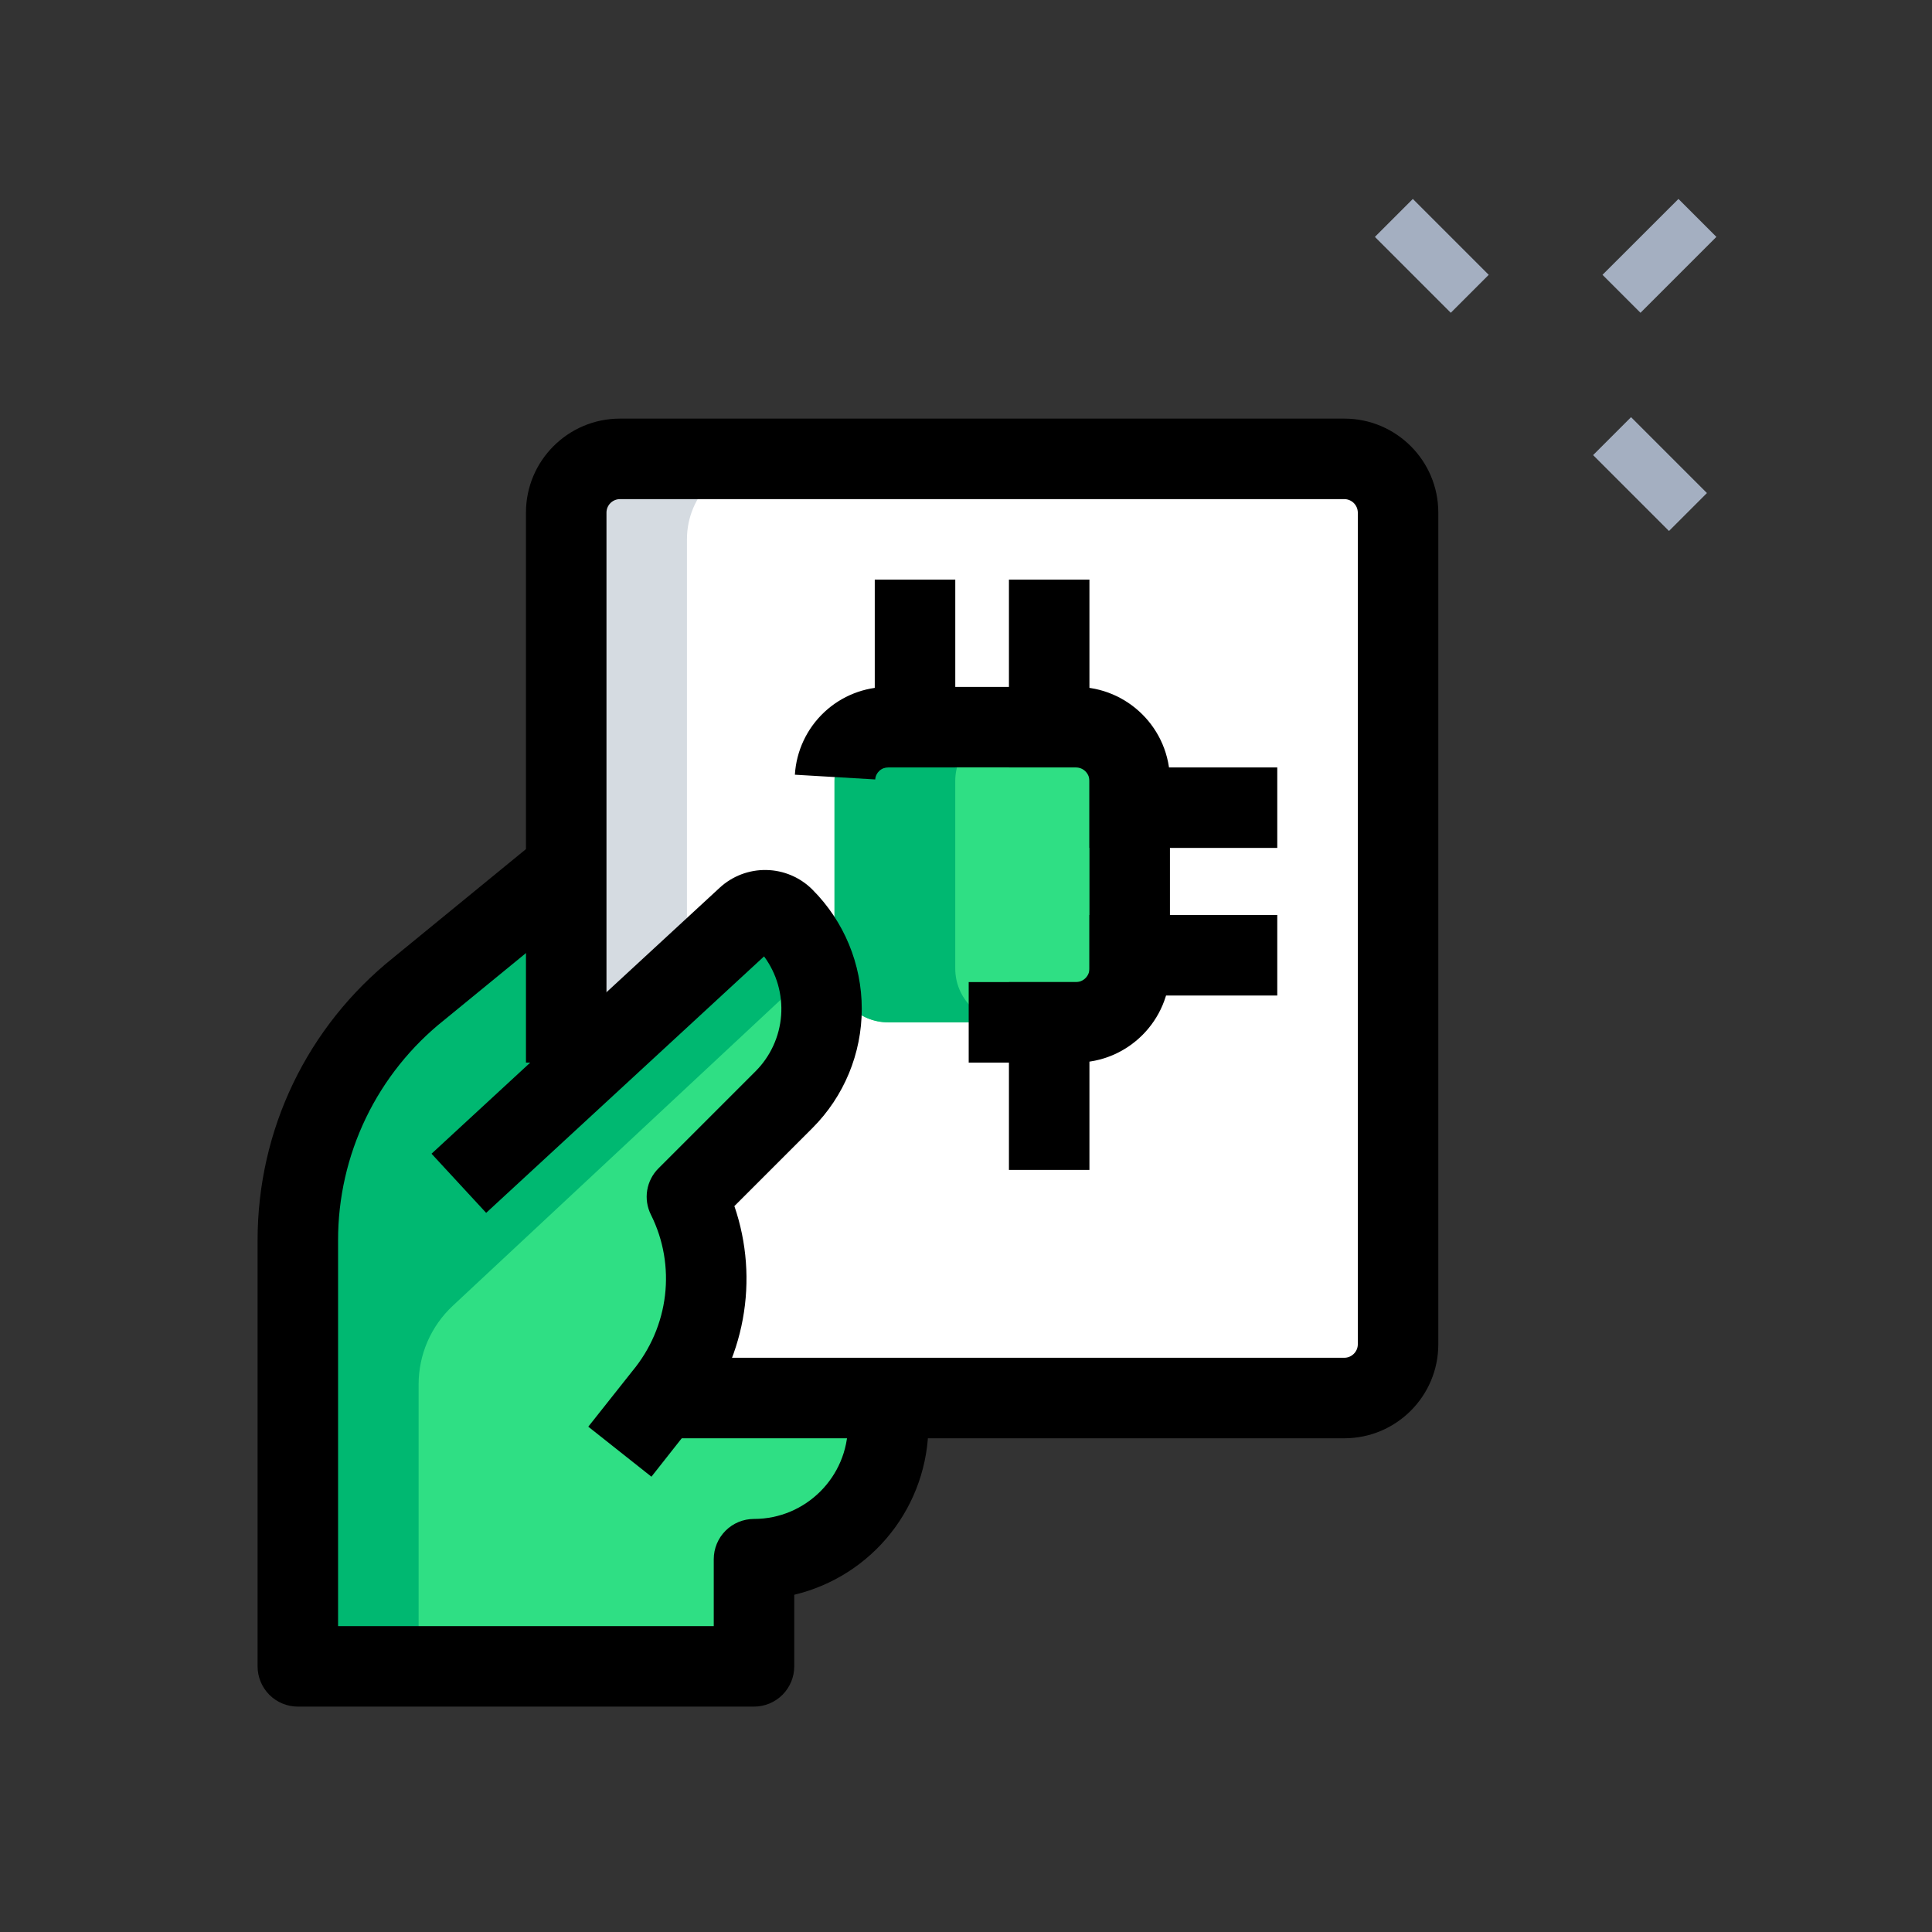 <svg width="80" height="80" viewBox="0 0 80 80" fill="none" xmlns="http://www.w3.org/2000/svg">
<rect x="0" y="0" width="80" height="80" fill="#333333" stroke="none"/>
<g id="holding-processor-file">
<path id="Vector" d="M66.356 11.38L69.501 8.238L71.072 9.809L67.929 12.952L66.356 11.38ZM56.932 9.809L58.503 8.238L61.645 11.38L60.074 12.952L56.932 9.809ZM65.967 18.845L67.538 17.274L70.68 20.416L69.109 21.987L65.967 18.845Z" fill="#A4AFC1"/>
<path id="Vector_2" d="M36.778 57.889V59.006C36.778 60.48 36.193 61.893 35.151 62.935C34.109 63.977 32.696 64.562 31.223 64.562V69H12.334V51.36C12.334 47.306 14.176 43.475 17.343 40.944L22.556 36.777L36.778 57.889Z" fill="#2FDF84"/>
<path id="Vector_3" d="M54.556 57.889H26.779C25.895 57.889 25.047 57.538 24.422 56.913C23.797 56.288 23.445 55.44 23.445 54.556V22.333C23.445 21.449 23.797 20.601 24.422 19.976C25.047 19.351 25.895 19 26.779 19H54.556C55.441 19 56.288 19.351 56.913 19.976C57.539 20.601 57.89 21.449 57.89 22.333V54.556C57.89 55.44 57.539 56.288 56.913 56.913C56.288 57.538 55.441 57.889 54.556 57.889Z" fill="white"/>
<path id="Vector_4" d="M44.555 42.333H36.778C36.188 42.333 35.623 42.099 35.206 41.682C34.789 41.265 34.555 40.7 34.555 40.111V32.333C34.555 31.744 34.789 31.178 35.206 30.762C35.623 30.345 36.188 30.111 36.778 30.111H44.555C45.145 30.111 45.71 30.345 46.127 30.762C46.543 31.178 46.778 31.744 46.778 32.333V40.111C46.778 40.7 46.543 41.265 46.127 41.682C45.71 42.099 45.145 42.333 44.555 42.333ZM34.044 41.778C34.044 43.133 33.533 44.489 32.489 45.511L28.444 49.555C28.978 50.644 29.244 51.8 29.244 52.955C29.244 54.711 28.644 56.422 27.466 57.822L24 61.977V69H12.889V54.8L26.978 41.711L30.955 38.022C31.4 37.622 32.066 37.622 32.489 38.044C33.533 39.066 34.044 40.422 34.044 41.778Z" fill="#2FDF84"/>
<path id="Vector_5" d="M39.555 40.111V32.333C39.555 31.744 39.789 31.178 40.206 30.762C40.622 30.345 41.188 30.111 41.777 30.111H36.777C36.188 30.111 35.622 30.345 35.206 30.762C34.789 31.178 34.555 31.744 34.555 32.333V40.111C34.555 40.7 34.789 41.265 35.206 41.682C35.622 42.099 36.188 42.333 36.777 42.333H41.777C41.188 42.333 40.622 42.099 40.206 41.682C39.789 41.265 39.555 40.7 39.555 40.111Z" fill="#00B871"/>
<path id="Vector_6" d="M31.779 19C29.934 19 28.445 20.489 28.445 22.333V40.667L23.445 44.556V22.333C23.445 20.489 24.934 19 26.779 19H31.779Z" fill="#D5DBE1"/>
<path id="Vector_7" d="M33.745 40.073C33.493 39.307 33.062 38.612 32.489 38.044C32.286 37.843 32.013 37.728 31.727 37.724C31.442 37.72 31.165 37.827 30.956 38.022L26.978 41.711L22.343 40.944L24.307 39.375L22.556 36.777L17.343 40.944C15.78 42.193 14.518 43.778 13.651 45.581C12.784 47.384 12.334 49.359 12.334 51.36V69H17.334V57.322C17.334 56.712 17.459 56.11 17.702 55.551C17.945 54.992 18.3 54.489 18.745 54.073L33.745 40.073Z" fill="#00B871"/>
<path id="Vector_8" d="M44.556 43.999H40.112V40.666H44.556C44.858 40.666 45.112 40.413 45.112 40.111V32.333C45.11 32.186 45.051 32.046 44.947 31.942C44.843 31.838 44.703 31.779 44.556 31.777H36.779C36.642 31.776 36.511 31.827 36.411 31.92C36.311 32.012 36.25 32.139 36.241 32.275L32.914 32.079C32.974 31.095 33.407 30.171 34.125 29.495C34.843 28.819 35.792 28.443 36.779 28.444H44.556C46.701 28.444 48.445 30.188 48.445 32.333V40.111C48.445 42.255 46.701 43.999 44.556 43.999Z" fill="black"/>
<path id="Vector_9" d="M45.111 31.778H52.889V35.111H45.111V31.778ZM45.111 37.889H52.889V41.222H45.111V37.889ZM41.778 40.667H45.111V48.444H41.778V40.667ZM41.778 24H45.111V31.778H41.778V24ZM36.222 24H39.556V31.778H36.222V24ZM26.974 61.147L24.36 59.076L26.178 56.782C27.711 54.94 28.007 52.407 26.954 50.3C26.797 49.987 26.742 49.633 26.799 49.288C26.855 48.943 27.019 48.624 27.267 48.378L31.289 44.356C31.906 43.736 32.281 42.916 32.345 42.044C32.409 41.171 32.158 40.305 31.638 39.602L20.131 50.222L17.869 47.773L29.796 36.764C30.322 36.276 31.017 36.011 31.734 36.025C32.451 36.038 33.136 36.33 33.642 36.838C34.95 38.148 35.684 39.923 35.684 41.773C35.684 43.624 34.95 45.399 33.642 46.709L30.409 49.942C30.926 51.448 31.046 53.061 30.757 54.627C30.469 56.192 29.782 57.657 28.762 58.88L26.974 61.147Z" fill="black"/>
<path id="Vector_10" d="M31.222 70.667H12.333C11.891 70.667 11.467 70.491 11.154 70.179C10.842 69.866 10.666 69.442 10.666 69V51.36C10.666 46.776 12.719 42.505 16.302 39.642L22.055 34.934L24.166 37.511L18.397 42.234C17.023 43.325 15.913 44.713 15.151 46.294C14.39 47.875 13.996 49.608 13.999 51.362V67.334H29.555V64.562C29.555 64.121 29.73 63.697 30.043 63.384C30.356 63.071 30.779 62.896 31.222 62.896C33.366 62.896 35.111 61.151 35.111 59.007V57.889H38.444V59.007C38.442 60.632 37.893 62.21 36.885 63.485C35.877 64.76 34.469 65.658 32.888 66.036V69C32.888 69.442 32.713 69.866 32.4 70.179C32.087 70.491 31.664 70.667 31.222 70.667Z" fill="black"/>
<path id="Vector_11" d="M55.668 59.556H27.89V56.222H55.668C55.97 56.222 56.224 55.969 56.224 55.667V21.222C56.222 21.076 56.163 20.935 56.059 20.831C55.955 20.728 55.815 20.669 55.668 20.667H25.668C25.521 20.669 25.381 20.728 25.277 20.831C25.173 20.935 25.114 21.076 25.113 21.222V44H21.779V21.222C21.779 19.078 23.524 17.334 25.668 17.334H55.668C57.813 17.334 59.557 19.078 59.557 21.222V55.667C59.557 57.811 57.813 59.556 55.668 59.556Z" fill="black"/>
</g>
</svg>

